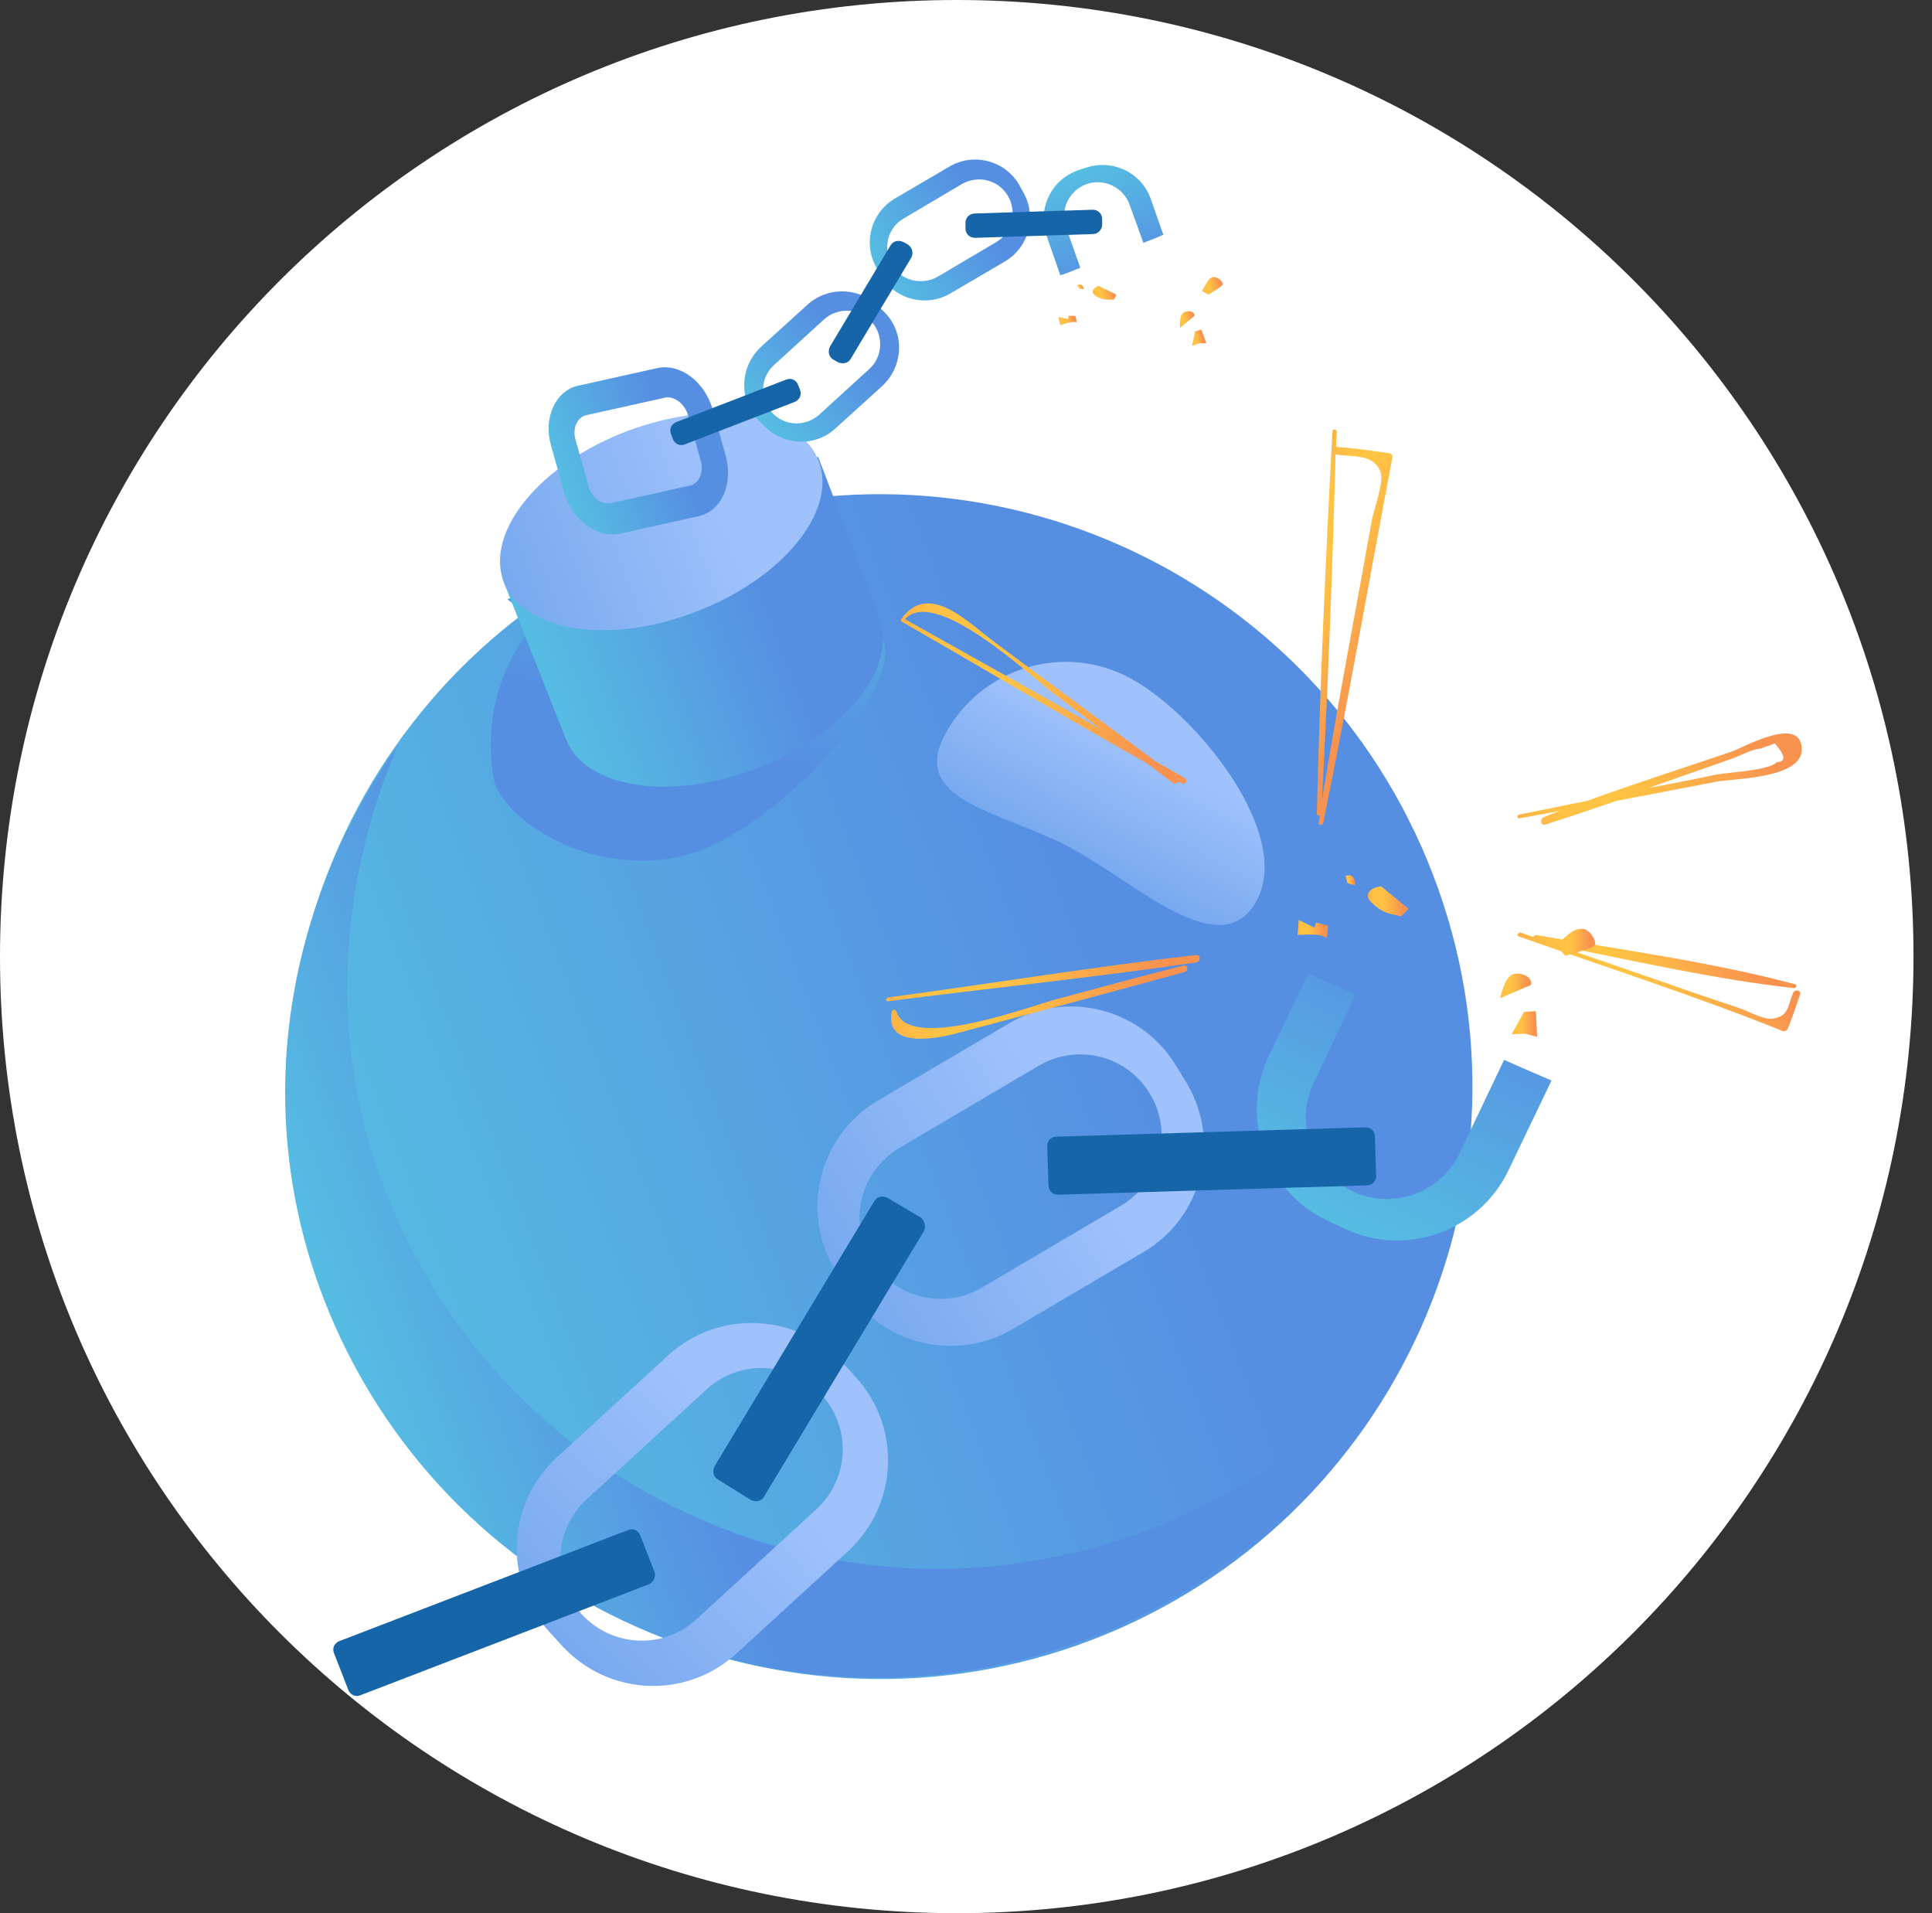 <svg width="101" height="100" viewBox="0 0 101 100" fill="none" xmlns="http://www.w3.org/2000/svg">
<rect x="0" y="0" width="101" height="100" fill="#333333" stroke="none"/>
<path d="M50.016 100C77.618 100 100.033 77.618 100.033 49.984C100.033 22.349 77.618 0 50.016 0C22.382 0 0 22.382 0 50.016C0 77.651 22.382 100 50.016 100Z" fill="white"/>
<path d="M49.625 8.711L46.787 10.375C45.514 11.125 45.09 12.757 45.84 14.029L46.036 14.388C46.787 15.66 48.418 16.084 49.69 15.334L52.529 13.67C53.801 12.92 54.225 11.288 53.475 10.016L53.279 9.657C52.529 8.385 50.898 7.96 49.625 8.711ZM52.072 12.659L49.038 14.453C48.19 14.943 47.113 14.681 46.623 13.833C46.134 12.985 46.395 11.908 47.243 11.419L50.278 9.624C51.126 9.135 52.203 9.396 52.692 10.244C53.181 11.093 52.92 12.169 52.072 12.659Z" fill="url(#paint0_linear)"/>
<path d="M57.096 85.71C73.05 79.576 81.044 61.664 74.91 45.709C68.776 29.755 50.864 21.762 34.91 27.895C18.956 34.029 10.962 51.941 17.096 67.895C23.23 83.85 41.142 91.811 57.096 85.71Z" fill="url(#paint1_linear)"/>
<path d="M60.098 79.934C44.144 86.068 26.232 78.107 20.098 62.12C17.096 54.29 17.749 46.166 20.783 38.988C15.008 47.145 13.051 57.781 16.901 67.83C23.034 83.784 40.946 91.745 56.901 85.644C65.025 82.512 71.093 76.346 74.258 68.939C70.865 73.768 66.036 77.683 60.098 79.934Z" fill="url(#paint2_linear)"/>
<path d="M59.054 35.433C62.545 37.292 67.569 43.557 65.709 47.048C63.85 50.539 59.38 46.102 55.889 44.275C52.398 42.415 47.536 41.893 49.396 38.402C51.256 34.911 55.595 33.573 59.054 35.433Z" fill="url(#paint3_linear)"/>
<path d="M28.026 32.496C24.633 36.509 25.873 40.947 25.873 40.947C26.852 43.524 32.137 46.167 36.64 44.438C41.142 42.708 47.178 36.02 46.166 33.442C46.166 33.41 46.134 33.41 46.134 33.377H46.166L42.969 24.992L26.525 31.322L28.026 32.496Z" fill="url(#paint4_linear)"/>
<path d="M29.559 38.565C29.559 38.597 29.559 38.597 29.592 38.63C30.571 41.207 35.041 41.893 39.576 40.163C44.078 38.434 46.949 34.943 45.971 32.333C45.971 32.3 45.938 32.3 45.938 32.268H45.971L42.773 23.883L26.264 30.245L29.559 38.565Z" fill="url(#paint5_linear)"/>
<path d="M36.379 31.974C40.914 30.244 43.785 26.721 42.806 24.11C41.827 21.5 37.325 20.815 32.757 22.544C28.222 24.274 25.351 27.797 26.33 30.407C27.341 33.017 31.843 33.735 36.379 31.974Z" fill="url(#paint6_linear)"/>
<path d="M34.323 19.249L30.212 20.163C29.038 20.424 28.385 21.86 28.809 23.295L29.494 25.742C29.886 27.178 31.224 28.156 32.398 27.895L36.509 26.982C37.716 26.721 38.336 25.318 37.945 23.85L37.26 21.403C36.836 19.934 35.53 18.956 34.323 19.249ZM35.955 21.664L36.64 24.111C36.803 24.698 36.542 25.285 36.052 25.383L31.942 26.297C31.452 26.395 30.93 26.003 30.767 25.416L30.082 22.969C29.919 22.381 30.18 21.794 30.669 21.696L34.78 20.783C35.237 20.685 35.791 21.109 35.955 21.664Z" fill="url(#paint7_linear)"/>
<path d="M42.219 15.922L39.772 18.141C38.695 19.152 38.597 20.849 39.609 21.925L39.903 22.219C40.914 23.296 42.61 23.393 43.687 22.382L46.134 20.163C47.211 19.152 47.309 17.456 46.297 16.379L46.004 16.085C44.992 15.008 43.296 14.943 42.219 15.922ZM45.449 19.283L42.839 21.664C42.121 22.317 41.012 22.284 40.359 21.567C39.707 20.849 39.739 19.739 40.457 19.087L43.067 16.705C43.785 16.053 44.894 16.085 45.547 16.803C46.199 17.488 46.167 18.63 45.449 19.283Z" fill="url(#paint8_linear)"/>
<path d="M41.533 21.012L35.791 23.23C35.53 23.328 35.269 23.198 35.171 22.937L35.074 22.676C34.976 22.415 35.106 22.154 35.367 22.056L41.109 19.837C41.37 19.739 41.631 19.87 41.729 20.131L41.827 20.392C41.925 20.62 41.795 20.914 41.533 21.012Z" fill="#1665A8"/>
<path d="M47.635 13.474L44.47 18.759C44.34 18.988 44.046 19.053 43.785 18.923L43.557 18.792C43.328 18.662 43.263 18.368 43.393 18.107L46.558 12.821C46.689 12.593 46.982 12.528 47.243 12.658L47.472 12.789C47.7 12.952 47.765 13.246 47.635 13.474Z" fill="#1665A8"/>
<path d="M56.476 13.997L55.726 11.876C55.4 10.963 55.889 9.951 56.803 9.625C57.716 9.299 58.727 9.788 59.054 10.701L59.772 12.692C60.13 12.561 60.457 12.431 60.816 12.268L60.163 10.408C59.674 9.005 58.14 8.287 56.737 8.777L56.346 8.907C54.943 9.396 54.225 10.93 54.715 12.333L55.432 14.388C55.791 14.29 56.117 14.127 56.476 13.997Z" fill="url(#paint9_linear)"/>
<path d="M57.129 12.235L50.962 12.431C50.701 12.431 50.473 12.235 50.473 11.942V11.648C50.473 11.387 50.669 11.159 50.962 11.159L57.129 10.963C57.39 10.963 57.618 11.159 57.618 11.452V11.746C57.618 12.007 57.39 12.235 57.129 12.235Z" fill="#1665A8"/>
<path d="M52.724 53.507L45.905 57.52C42.839 59.314 41.827 63.262 43.622 66.329L44.144 67.177C45.938 70.244 49.886 71.256 52.953 69.461L59.772 65.448C62.839 63.654 63.85 59.706 62.056 56.639L61.533 55.791C59.739 52.724 55.791 51.68 52.724 53.507ZM58.63 63.001L51.321 67.308C49.299 68.483 46.721 67.83 45.514 65.807C44.339 63.784 44.992 61.207 47.015 60L54.323 55.693C56.346 54.518 58.923 55.171 60.131 57.194C61.338 59.217 60.653 61.794 58.63 63.001Z" fill="url(#paint10_linear)"/>
<path d="M34.943 70.832L29.102 76.183C26.492 78.597 26.297 82.643 28.711 85.286L29.396 86.036C31.811 88.646 35.856 88.842 38.499 86.428L44.339 81.077C46.949 78.663 47.145 74.617 44.73 71.974L44.045 71.224C41.631 68.614 37.553 68.451 34.943 70.832ZM42.675 78.891L36.411 84.633C34.682 86.232 32.006 86.102 30.407 84.372C28.809 82.643 28.939 79.968 30.669 78.369L36.933 72.627C38.662 71.028 41.337 71.159 42.936 72.888C44.535 74.617 44.404 77.292 42.675 78.891Z" fill="url(#paint11_linear)"/>
<path d="M33.931 82.806L18.825 88.614C18.564 88.712 18.303 88.581 18.206 88.32L17.455 86.395C17.357 86.134 17.488 85.873 17.749 85.775L32.855 79.968C33.116 79.87 33.377 80.001 33.475 80.262L34.225 82.187C34.29 82.415 34.16 82.709 33.931 82.806Z" fill="#1665A8"/>
<path d="M48.287 64.371L39.935 78.237C39.804 78.466 39.511 78.531 39.25 78.401L37.52 77.324C37.292 77.194 37.227 76.9 37.357 76.639L45.71 62.773C45.84 62.544 46.134 62.479 46.395 62.609L48.157 63.654C48.352 63.849 48.418 64.143 48.287 64.371Z" fill="#1665A8"/>
<path d="M78.63 55.399L76.313 60.26C75.302 62.381 72.79 63.262 70.669 62.251C68.548 61.239 67.667 58.727 68.679 56.606L70.865 51.973C70.049 51.614 69.201 51.255 68.385 50.897L66.329 55.203C64.796 58.401 66.166 62.251 69.364 63.784L70.277 64.208C73.475 65.742 77.325 64.371 78.858 61.174L81.109 56.476C80.261 56.117 79.445 55.758 78.63 55.399Z" fill="url(#paint12_linear)"/>
<path d="M71.452 61.958L55.302 62.447C55.041 62.447 54.813 62.252 54.813 61.958L54.747 59.903C54.747 59.642 54.943 59.413 55.237 59.413L71.387 58.924C71.648 58.924 71.876 59.12 71.876 59.413L71.941 61.469C71.941 61.73 71.746 61.958 71.452 61.958Z" fill="#1665A8"/>
<path d="M62.512 49.918C57.129 50.538 51.778 51.419 46.427 52.136C46.297 52.169 46.264 52.365 46.427 52.332C51.778 51.647 57.161 51.093 62.512 50.309C62.773 50.277 62.806 49.885 62.512 49.918Z" fill="url(#paint13_linear)"/>
<path d="M61.86 50.472C59.641 51.027 57.422 51.647 55.204 52.234C53.834 52.593 47.504 55.007 46.852 52.854C46.819 52.756 46.656 52.756 46.623 52.854C46.231 54.746 48.744 54.322 49.821 54.061C53.866 52.984 57.912 51.908 61.958 50.798C62.153 50.701 62.088 50.407 61.86 50.472Z" fill="url(#paint14_linear)"/>
<path d="M47.178 32.268V32.3C47.113 32.333 47.047 32.431 47.145 32.496C51.419 34.943 55.661 37.488 59.968 39.902C60.424 40.228 60.849 40.587 61.305 40.914C61.403 40.979 61.566 40.946 61.632 40.848C61.697 40.881 61.762 40.914 61.795 40.946C61.958 41.044 62.121 40.783 61.958 40.685C61.468 40.392 60.946 40.098 60.424 39.804C57.553 37.651 54.617 35.53 51.746 33.377C50.441 32.365 48.548 30.506 47.178 32.268ZM55.074 36.248C55.922 36.868 56.737 37.52 57.586 38.14C54.16 36.183 50.734 34.29 47.309 32.365C48.875 30.636 53.801 35.269 55.074 36.248Z" fill="url(#paint15_linear)"/>
<path d="M72.594 23.686C71.68 23.555 70.799 23.425 69.886 23.36H69.853C69.853 23.099 69.853 22.838 69.886 22.577C69.886 22.446 69.657 22.381 69.657 22.544C69.299 29.2 69.005 35.856 68.842 42.511C68.842 42.609 68.94 42.642 69.005 42.642C68.972 42.772 68.972 42.87 68.94 43.001C68.907 43.131 69.135 43.164 69.168 43.033C70.473 36.671 71.582 30.276 72.79 23.914C72.822 23.817 72.724 23.686 72.594 23.686ZM72.17 24.665C72.365 25.154 71.843 26.59 71.746 27.047C71.419 28.776 71.126 30.505 70.799 32.234C70.212 35.431 69.625 38.661 69.103 41.859C69.429 35.823 69.657 29.787 69.821 23.751C70.767 23.914 71.778 23.686 72.17 24.665Z" fill="url(#paint16_linear)"/>
<path d="M79.38 48.94C83.981 50.571 88.679 52.072 93.214 53.899C93.312 53.932 93.442 53.834 93.475 53.736C93.703 53.149 93.899 52.594 94.095 52.007C94.192 51.746 93.834 51.681 93.736 51.909C93.442 52.627 93.507 53.116 92.659 53.247C92.202 53.312 91.321 52.822 90.93 52.692C89.657 52.268 88.385 51.844 87.113 51.387C85.22 50.734 83.328 50.082 81.436 49.429C85.546 50.245 89.657 51.191 93.801 51.648C93.899 51.648 93.964 51.485 93.866 51.452C89.462 50.278 84.829 49.658 80.326 48.875C80.261 48.875 80.196 48.907 80.163 48.972C79.935 48.907 79.706 48.809 79.478 48.744C79.347 48.744 79.282 48.907 79.38 48.94Z" fill="url(#paint17_linear)"/>
<path d="M90.538 39.283C88.026 40.131 85.481 40.947 82.969 41.861C81.794 42.089 80.587 42.35 79.413 42.578C79.282 42.611 79.315 42.807 79.445 42.774C80.163 42.644 80.848 42.513 81.566 42.383C81.272 42.48 81.011 42.578 80.718 42.709C80.489 42.807 80.522 43.166 80.783 43.1C82.023 42.709 83.263 42.285 84.502 41.861L89.788 40.849C90.701 40.686 94.225 40.686 94.192 39.153C94.16 37.358 91.158 39.055 90.538 39.283ZM92.887 39.838C92.431 40.294 90.343 40.36 89.723 40.49C88.613 40.718 87.504 40.947 86.427 41.143C86.362 41.143 86.264 41.175 86.199 41.175C86.525 41.077 86.819 40.947 87.145 40.849C88.32 40.425 89.494 40.033 90.669 39.609C91.093 39.446 91.615 39.153 92.072 39.12C92.3 39.022 92.528 38.957 92.79 38.859C93.344 39.511 93.377 39.805 92.887 39.838Z" fill="url(#paint18_linear)"/>
<path d="M72.202 46.33C72.202 46.33 71.713 46.363 71.55 46.656C71.386 46.95 71.745 47.211 71.745 47.211C71.745 47.211 72.137 47.635 72.692 47.766C73.246 47.896 73.246 47.896 73.246 47.896L73.638 47.505L72.202 46.33Z" fill="url(#paint19_linear)"/>
<path d="M70.343 45.775L70.44 46.167L70.832 46.265C70.832 46.232 70.897 45.612 70.343 45.775Z" fill="url(#paint20_linear)"/>
<path d="M67.895 48.092L67.83 48.875C67.83 48.875 68.515 48.81 68.939 48.875C69.364 48.94 69.331 49.103 69.364 48.94C69.396 48.777 69.429 48.385 69.429 48.385L68.809 48.222L68.711 48.483L67.895 48.092Z" fill="url(#paint21_linear)"/>
<path d="M78.434 52.169C78.434 52.169 78.63 51.092 79.086 50.929C79.576 50.766 80.163 51.125 80.032 51.484L78.434 52.169Z" fill="url(#paint22_linear)"/>
<path d="M79.674 52.888L79.021 54.063L79.706 54.03L80.359 54.193L80.294 52.855L79.674 52.888Z" fill="url(#paint23_linear)"/>
<path d="M81.338 49.43L81.827 49.952C81.827 49.952 83.197 49.593 83.361 49.43C83.524 49.267 83.132 48.581 82.741 48.549C82.316 48.549 82.121 48.679 81.338 49.43Z" fill="url(#paint24_linear)"/>
<path d="M57.423 14.943C57.423 14.943 57.162 15.041 57.129 15.204C57.096 15.367 57.325 15.498 57.325 15.498C57.325 15.498 57.586 15.661 57.912 15.661C58.239 15.661 58.239 15.661 58.239 15.661L58.369 15.4L57.423 14.943Z" fill="url(#paint25_linear)"/>
<path d="M56.313 14.91L56.444 15.105H56.672C56.64 15.105 56.607 14.747 56.313 14.91Z" fill="url(#paint26_linear)"/>
<path d="M55.334 16.573L55.432 16.997C55.432 16.997 55.791 16.867 56.052 16.834C56.281 16.802 56.281 16.899 56.281 16.802C56.281 16.704 56.215 16.508 56.215 16.508H55.856V16.671L55.334 16.573Z" fill="url(#paint27_linear)"/>
<path d="M61.697 17.13C61.697 17.13 61.631 16.51 61.86 16.347C62.088 16.183 62.48 16.281 62.447 16.51L61.697 17.13Z" fill="url(#paint28_linear)"/>
<path d="M62.48 17.324L62.316 18.075L62.708 17.944H63.067L62.806 17.227L62.48 17.324Z" fill="url(#paint29_linear)"/>
<path d="M62.839 15.205L63.165 15.4C63.165 15.4 63.85 15.009 63.915 14.878C63.98 14.748 63.654 14.454 63.426 14.487C63.197 14.52 63.165 14.65 62.839 15.205Z" fill="url(#paint30_linear)"/>
<defs>
<linearGradient id="paint0_linear" x1="45.934" y1="14.236" x2="53.389" y2="9.842" gradientUnits="userSpaceOnUse">
<stop stop-color="#56BDE2"/>
<stop offset="0.269" stop-color="#56ACE2"/>
<stop offset="0.709" stop-color="#568FE2"/>
</linearGradient>
<linearGradient id="paint1_linear" x1="17.108" y1="67.895" x2="74.909" y2="45.706" gradientUnits="userSpaceOnUse">
<stop stop-color="#56BDE2"/>
<stop offset="0.709" stop-color="#568FE2"/>
</linearGradient>
<linearGradient id="paint2_linear" x1="17.891" y1="70.402" x2="67.514" y2="51.352" gradientUnits="userSpaceOnUse">
<stop stop-color="#56BDE2"/>
<stop offset="0.293" stop-color="#568FE2"/>
</linearGradient>
<linearGradient id="paint3_linear" x1="56.391" y1="44.958" x2="60.924" y2="36.405" gradientUnits="userSpaceOnUse">
<stop stop-color="#78A9EF"/>
<stop offset="0.708" stop-color="#9FC2FC"/>
</linearGradient>
<linearGradient id="paint4_linear" x1="39.245" y1="23.63" x2="33.121" y2="43.812" gradientUnits="userSpaceOnUse">
<stop stop-color="#56BDE2"/>
<stop offset="0.269" stop-color="#56ACE2"/>
<stop offset="0.709" stop-color="#568FE2"/>
</linearGradient>
<linearGradient id="paint5_linear" x1="28.788" y1="36.791" x2="45.241" y2="30.475" gradientUnits="userSpaceOnUse">
<stop stop-color="#56BDE2"/>
<stop offset="0.709" stop-color="#568FE2"/>
</linearGradient>
<linearGradient id="paint6_linear" x1="26.347" y1="30.43" x2="42.8" y2="24.114" gradientUnits="userSpaceOnUse">
<stop stop-color="#78A9EF"/>
<stop offset="0.708" stop-color="#9FC2FC"/>
</linearGradient>
<linearGradient id="paint7_linear" x1="29.238" y1="25.152" x2="37.488" y2="21.985" gradientUnits="userSpaceOnUse">
<stop stop-color="#56BDE2"/>
<stop offset="0.269" stop-color="#56ACE2"/>
<stop offset="0.709" stop-color="#568FE2"/>
</linearGradient>
<linearGradient id="paint8_linear" x1="39.763" y1="22.095" x2="46.141" y2="16.246" gradientUnits="userSpaceOnUse">
<stop stop-color="#56BDE2"/>
<stop offset="0.269" stop-color="#56ACE2"/>
<stop offset="0.709" stop-color="#568FE2"/>
</linearGradient>
<linearGradient id="paint9_linear" x1="56.522" y1="8.88" x2="59.415" y2="17.036" gradientUnits="userSpaceOnUse">
<stop stop-color="#56BDE2"/>
<stop offset="0.269" stop-color="#56ACE2"/>
<stop offset="0.709" stop-color="#568FE2"/>
</linearGradient>
<linearGradient id="paint10_linear" x1="43.869" y1="66.77" x2="61.796" y2="56.206" gradientUnits="userSpaceOnUse">
<stop stop-color="#78A9EF"/>
<stop offset="0.708" stop-color="#9FC2FC"/>
</linearGradient>
<linearGradient id="paint11_linear" x1="29.024" y1="85.666" x2="44.36" y2="71.601" gradientUnits="userSpaceOnUse">
<stop stop-color="#78A9EF"/>
<stop offset="0.708" stop-color="#9FC2FC"/>
</linearGradient>
<linearGradient id="paint12_linear" x1="69.817" y1="64.02" x2="78.767" y2="45.234" gradientUnits="userSpaceOnUse">
<stop stop-color="#56BDE2"/>
<stop offset="0.269" stop-color="#56ACE2"/>
<stop offset="0.709" stop-color="#568FE2"/>
</linearGradient>
<linearGradient id="paint13_linear" x1="46.313" y1="51.133" x2="62.715" y2="51.133" gradientUnits="userSpaceOnUse">
<stop stop-color="#FCB148"/>
<stop offset="0.052" stop-color="#FDBA46"/>
<stop offset="0.142" stop-color="#FFC244"/>
<stop offset="0.318" stop-color="#FFC444"/>
<stop offset="0.485" stop-color="#FDB946"/>
<stop offset="0.775" stop-color="#F99C4D"/>
<stop offset="0.866" stop-color="#F8924F"/>
<stop offset="1" stop-color="#F8924F"/>
</linearGradient>
<linearGradient id="paint14_linear" x1="46.581" y1="52.378" x2="62.069" y2="52.378" gradientUnits="userSpaceOnUse">
<stop stop-color="#FCB148"/>
<stop offset="0.052" stop-color="#FDBA46"/>
<stop offset="0.142" stop-color="#FFC244"/>
<stop offset="0.318" stop-color="#FFC444"/>
<stop offset="0.485" stop-color="#FDB946"/>
<stop offset="0.775" stop-color="#F99C4D"/>
<stop offset="0.866" stop-color="#F8924F"/>
<stop offset="1" stop-color="#F8924F"/>
</linearGradient>
<linearGradient id="paint15_linear" x1="47.077" y1="36.242" x2="62.003" y2="36.242" gradientUnits="userSpaceOnUse">
<stop stop-color="#FCB148"/>
<stop offset="0.052" stop-color="#FDBA46"/>
<stop offset="0.142" stop-color="#FFC244"/>
<stop offset="0.318" stop-color="#FFC444"/>
<stop offset="0.485" stop-color="#FDB946"/>
<stop offset="0.775" stop-color="#F99C4D"/>
<stop offset="0.866" stop-color="#F8924F"/>
<stop offset="1" stop-color="#F8924F"/>
</linearGradient>
<linearGradient id="paint16_linear" x1="65.64" y1="30.943" x2="73.216" y2="34.546" gradientUnits="userSpaceOnUse">
<stop stop-color="#FCB148"/>
<stop offset="0.052" stop-color="#FDBA46"/>
<stop offset="0.142" stop-color="#FFC244"/>
<stop offset="0.318" stop-color="#FFC444"/>
<stop offset="0.485" stop-color="#FDB946"/>
<stop offset="0.775" stop-color="#F99C4D"/>
<stop offset="0.866" stop-color="#F8924F"/>
<stop offset="1" stop-color="#F8924F"/>
</linearGradient>
<linearGradient id="paint17_linear" x1="83.631" y1="53.753" x2="90.466" y2="47.694" gradientUnits="userSpaceOnUse">
<stop stop-color="#FCB148"/>
<stop offset="0.052" stop-color="#FDBA46"/>
<stop offset="0.142" stop-color="#FFC244"/>
<stop offset="0.318" stop-color="#FFC444"/>
<stop offset="0.485" stop-color="#FDB946"/>
<stop offset="0.775" stop-color="#F99C4D"/>
<stop offset="0.866" stop-color="#F8924F"/>
<stop offset="1" stop-color="#F8924F"/>
</linearGradient>
<linearGradient id="paint18_linear" x1="81.78" y1="45.462" x2="92.064" y2="36.344" gradientUnits="userSpaceOnUse">
<stop stop-color="#FCB148"/>
<stop offset="0.052" stop-color="#FDBA46"/>
<stop offset="0.142" stop-color="#FFC244"/>
<stop offset="0.318" stop-color="#FFC444"/>
<stop offset="0.485" stop-color="#FDB946"/>
<stop offset="0.775" stop-color="#F99C4D"/>
<stop offset="0.866" stop-color="#F8924F"/>
<stop offset="1" stop-color="#F8924F"/>
</linearGradient>
<linearGradient id="paint19_linear" x1="71.522" y1="47.137" x2="73.631" y2="47.137" gradientUnits="userSpaceOnUse">
<stop stop-color="#FCB148"/>
<stop offset="0.052" stop-color="#FDBA46"/>
<stop offset="0.142" stop-color="#FFC244"/>
<stop offset="0.318" stop-color="#FFC444"/>
<stop offset="0.485" stop-color="#FDB946"/>
<stop offset="0.775" stop-color="#F99C4D"/>
<stop offset="0.866" stop-color="#F8924F"/>
<stop offset="1" stop-color="#F8924F"/>
</linearGradient>
<linearGradient id="paint20_linear" x1="70.341" y1="45.997" x2="70.827" y2="45.997" gradientUnits="userSpaceOnUse">
<stop stop-color="#FCB148"/>
<stop offset="0.052" stop-color="#FDBA46"/>
<stop offset="0.142" stop-color="#FFC244"/>
<stop offset="0.318" stop-color="#FFC444"/>
<stop offset="0.485" stop-color="#FDB946"/>
<stop offset="0.775" stop-color="#F99C4D"/>
<stop offset="0.866" stop-color="#F8924F"/>
<stop offset="1" stop-color="#F8924F"/>
</linearGradient>
<linearGradient id="paint21_linear" x1="67.814" y1="48.544" x2="69.417" y2="48.544" gradientUnits="userSpaceOnUse">
<stop stop-color="#FCB148"/>
<stop offset="0.052" stop-color="#FDBA46"/>
<stop offset="0.142" stop-color="#FFC244"/>
<stop offset="0.318" stop-color="#FFC444"/>
<stop offset="0.485" stop-color="#FDB946"/>
<stop offset="0.775" stop-color="#F99C4D"/>
<stop offset="0.866" stop-color="#F8924F"/>
<stop offset="1" stop-color="#F8924F"/>
</linearGradient>
<linearGradient id="paint22_linear" x1="78.423" y1="51.522" x2="80.052" y2="51.522" gradientUnits="userSpaceOnUse">
<stop stop-color="#FCB148"/>
<stop offset="0.052" stop-color="#FDBA46"/>
<stop offset="0.142" stop-color="#FFC244"/>
<stop offset="0.318" stop-color="#FFC444"/>
<stop offset="0.485" stop-color="#FDB946"/>
<stop offset="0.775" stop-color="#F99C4D"/>
<stop offset="0.866" stop-color="#F8924F"/>
<stop offset="1" stop-color="#F8924F"/>
</linearGradient>
<linearGradient id="paint23_linear" x1="79.034" y1="53.533" x2="80.365" y2="53.533" gradientUnits="userSpaceOnUse">
<stop stop-color="#FCB148"/>
<stop offset="0.052" stop-color="#FDBA46"/>
<stop offset="0.142" stop-color="#FFC244"/>
<stop offset="0.318" stop-color="#FFC444"/>
<stop offset="0.485" stop-color="#FDB946"/>
<stop offset="0.775" stop-color="#F99C4D"/>
<stop offset="0.866" stop-color="#F8924F"/>
<stop offset="1" stop-color="#F8924F"/>
</linearGradient>
<linearGradient id="paint24_linear" x1="81.337" y1="49.261" x2="83.374" y2="49.261" gradientUnits="userSpaceOnUse">
<stop stop-color="#FCB148"/>
<stop offset="0.052" stop-color="#FDBA46"/>
<stop offset="0.142" stop-color="#FFC244"/>
<stop offset="0.318" stop-color="#FFC444"/>
<stop offset="0.485" stop-color="#FDB946"/>
<stop offset="0.775" stop-color="#F99C4D"/>
<stop offset="0.866" stop-color="#F8924F"/>
<stop offset="1" stop-color="#F8924F"/>
</linearGradient>
<linearGradient id="paint25_linear" x1="57.167" y1="15.475" x2="58.312" y2="15.148" gradientUnits="userSpaceOnUse">
<stop stop-color="#FCB148"/>
<stop offset="0.052" stop-color="#FDBA46"/>
<stop offset="0.142" stop-color="#FFC244"/>
<stop offset="0.318" stop-color="#FFC444"/>
<stop offset="0.485" stop-color="#FDB946"/>
<stop offset="0.775" stop-color="#F99C4D"/>
<stop offset="0.866" stop-color="#F8924F"/>
<stop offset="1" stop-color="#F8924F"/>
</linearGradient>
<linearGradient id="paint26_linear" x1="56.349" y1="15.039" x2="56.613" y2="14.964" gradientUnits="userSpaceOnUse">
<stop stop-color="#FCB148"/>
<stop offset="0.052" stop-color="#FDBA46"/>
<stop offset="0.142" stop-color="#FFC244"/>
<stop offset="0.318" stop-color="#FFC444"/>
<stop offset="0.485" stop-color="#FDB946"/>
<stop offset="0.775" stop-color="#F99C4D"/>
<stop offset="0.866" stop-color="#F8924F"/>
<stop offset="1" stop-color="#F8924F"/>
</linearGradient>
<linearGradient id="paint27_linear" x1="55.372" y1="16.812" x2="56.242" y2="16.564" gradientUnits="userSpaceOnUse">
<stop stop-color="#FCB148"/>
<stop offset="0.052" stop-color="#FDBA46"/>
<stop offset="0.142" stop-color="#FFC244"/>
<stop offset="0.318" stop-color="#FFC444"/>
<stop offset="0.485" stop-color="#FDB946"/>
<stop offset="0.775" stop-color="#F99C4D"/>
<stop offset="0.866" stop-color="#F8924F"/>
<stop offset="1" stop-color="#F8924F"/>
</linearGradient>
<linearGradient id="paint28_linear" x1="61.593" y1="16.787" x2="62.477" y2="16.534" gradientUnits="userSpaceOnUse">
<stop stop-color="#FCB148"/>
<stop offset="0.052" stop-color="#FDBA46"/>
<stop offset="0.142" stop-color="#FFC244"/>
<stop offset="0.318" stop-color="#FFC444"/>
<stop offset="0.485" stop-color="#FDB946"/>
<stop offset="0.775" stop-color="#F99C4D"/>
<stop offset="0.866" stop-color="#F8924F"/>
<stop offset="1" stop-color="#F8924F"/>
</linearGradient>
<linearGradient id="paint29_linear" x1="62.236" y1="17.782" x2="62.959" y2="17.576" gradientUnits="userSpaceOnUse">
<stop stop-color="#FCB148"/>
<stop offset="0.052" stop-color="#FDBA46"/>
<stop offset="0.142" stop-color="#FFC244"/>
<stop offset="0.318" stop-color="#FFC444"/>
<stop offset="0.485" stop-color="#FDB946"/>
<stop offset="0.775" stop-color="#F99C4D"/>
<stop offset="0.866" stop-color="#F8924F"/>
<stop offset="1" stop-color="#F8924F"/>
</linearGradient>
<linearGradient id="paint30_linear" x1="62.824" y1="15.106" x2="63.93" y2="14.79" gradientUnits="userSpaceOnUse">
<stop stop-color="#FCB148"/>
<stop offset="0.052" stop-color="#FDBA46"/>
<stop offset="0.142" stop-color="#FFC244"/>
<stop offset="0.318" stop-color="#FFC444"/>
<stop offset="0.485" stop-color="#FDB946"/>
<stop offset="0.775" stop-color="#F99C4D"/>
<stop offset="0.866" stop-color="#F8924F"/>
<stop offset="1" stop-color="#F8924F"/>
</linearGradient>
</defs>
</svg>
